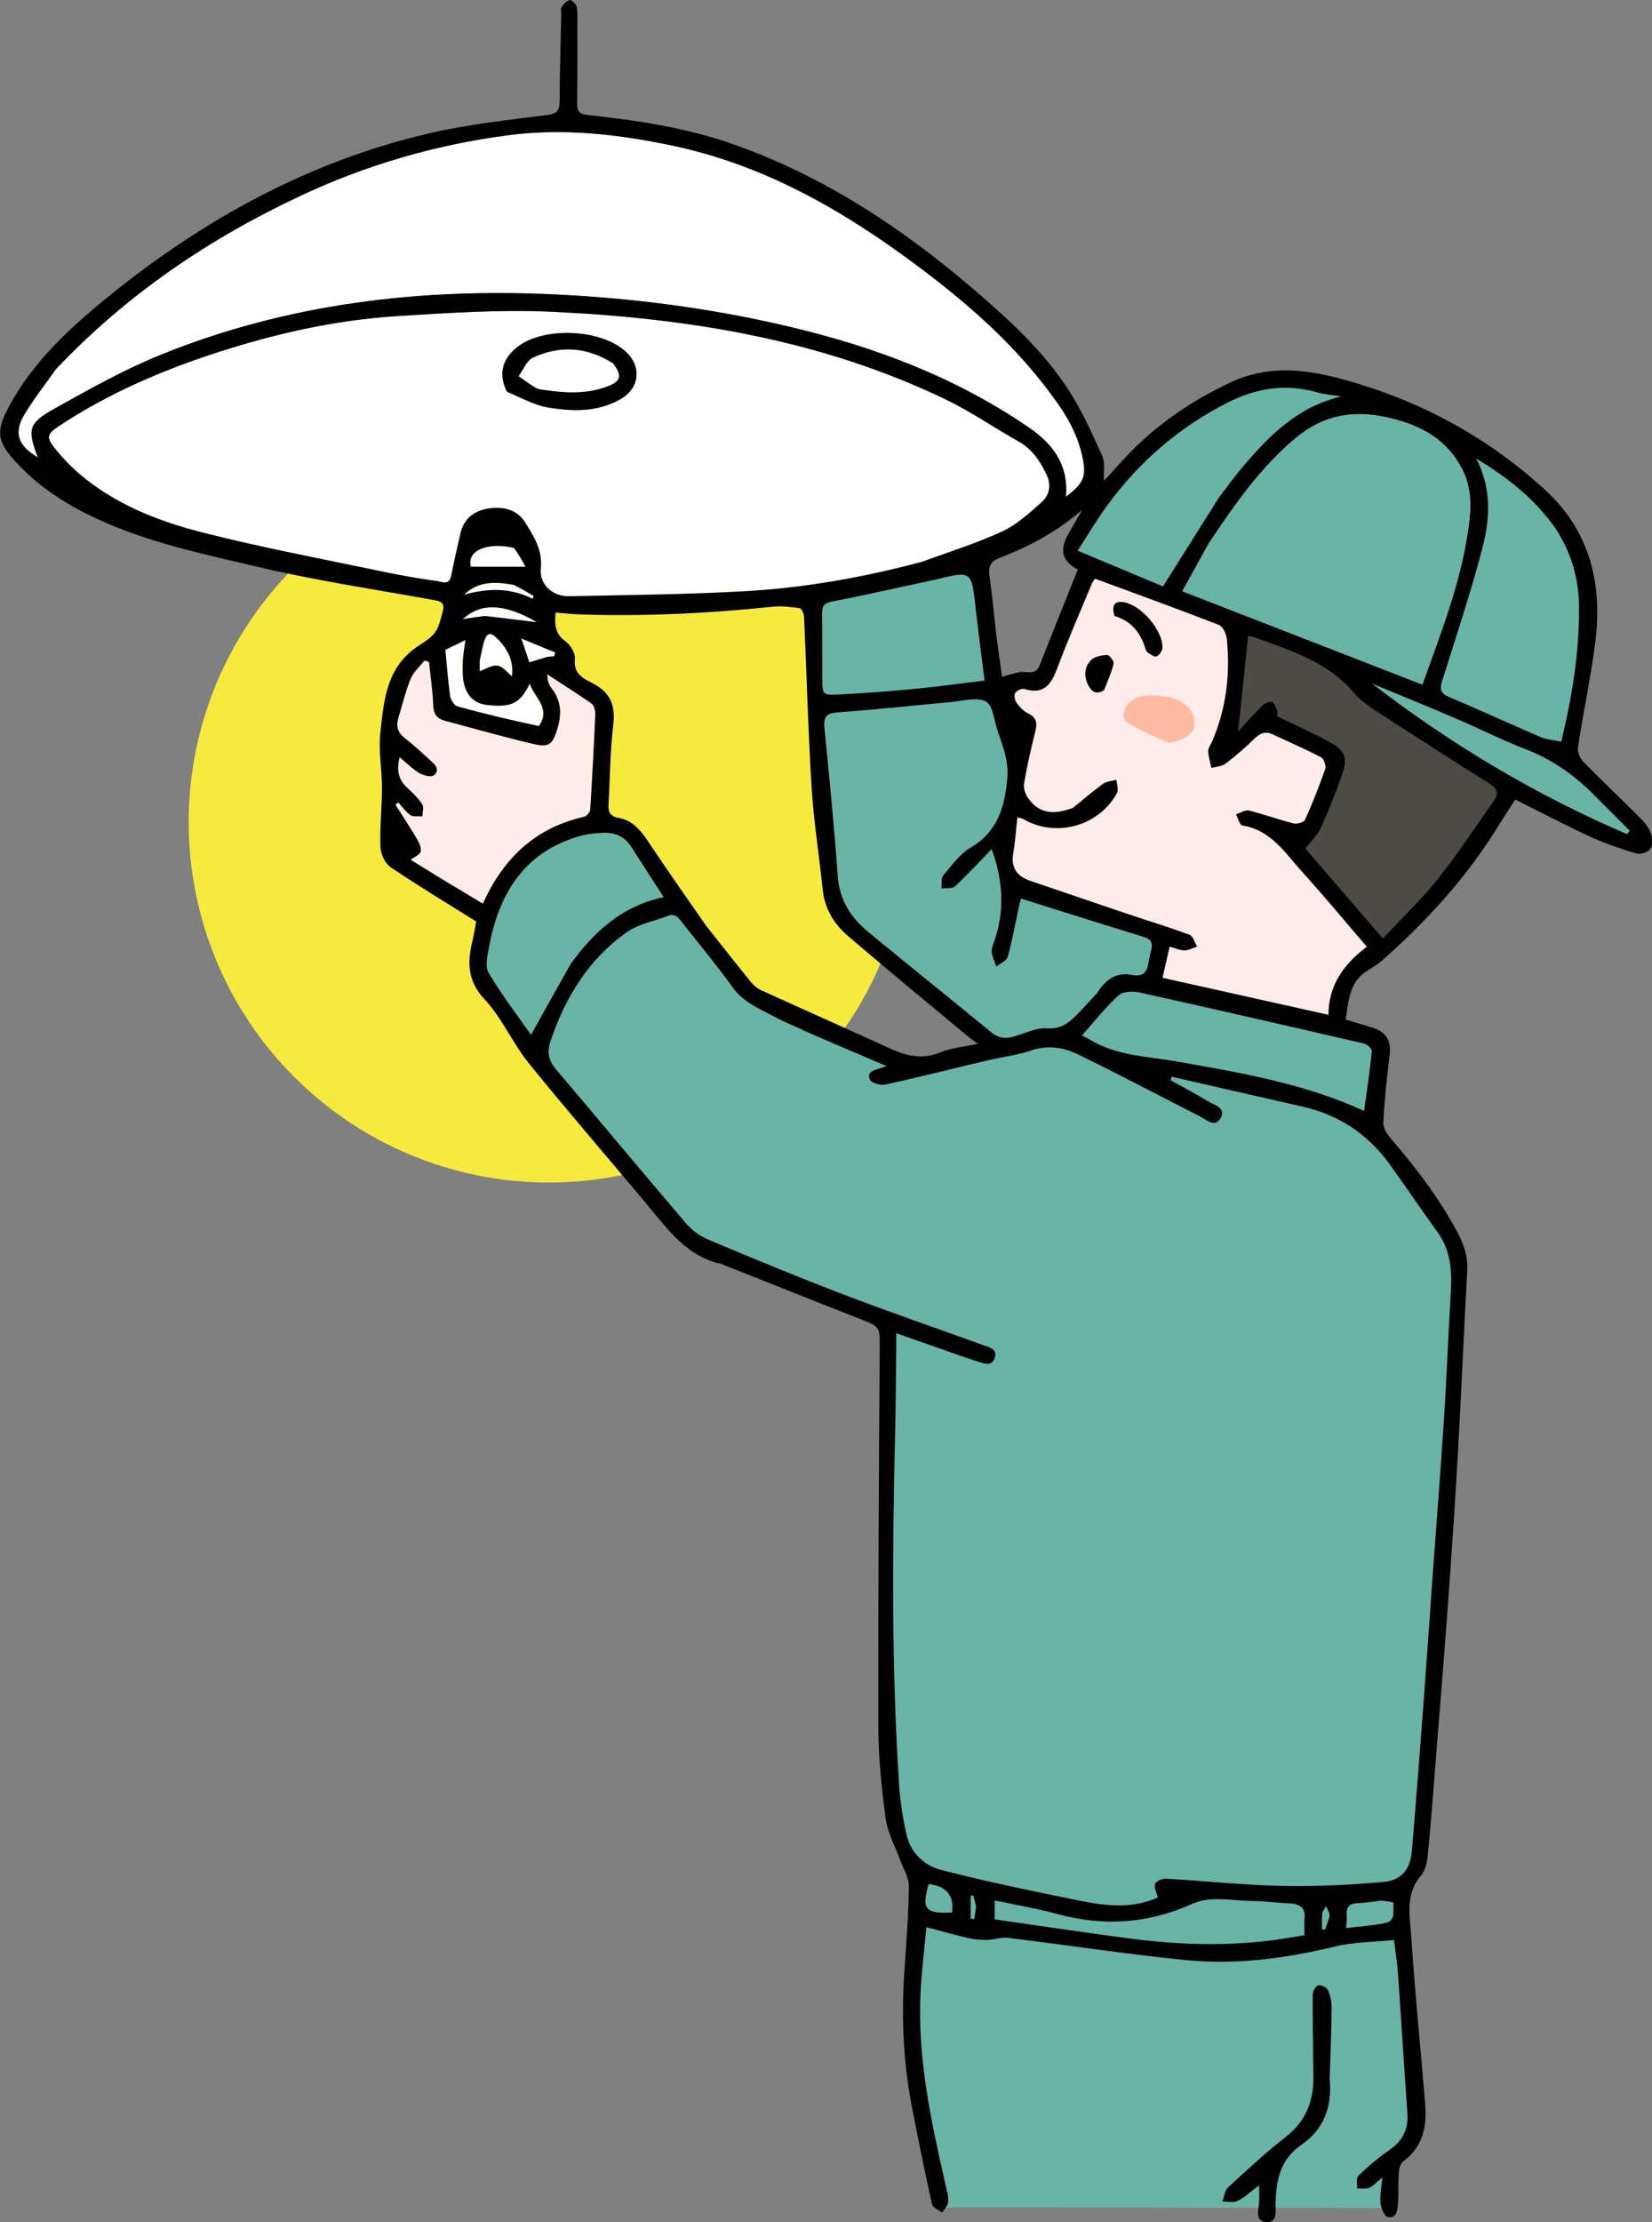 <?xml version="1.0" encoding="UTF-8"?><svg id="_レイヤー_2" xmlns="http://www.w3.org/2000/svg" width="140" height="188.28" viewBox="0 0 140 188.28"><rect x="0" y="0" width="140" height="188.28" fill="#808080" stroke="none"/><defs><style>.cls-1{fill:#ffece8;}.cls-1,.cls-2,.cls-3,.cls-4,.cls-5,.cls-6,.cls-7{stroke-width:0px;}.cls-3{fill:#ffbba1;}.cls-4{fill:#fff;}.cls-5{fill:#4d4b46;}.cls-6{fill:#68b4a7;}.cls-7{fill:#f6ea3d;}</style></defs><g id="_コンテンツ"><circle class="cls-7" cx="46.53" cy="69.66" r="30.54"/><path class="cls-6" d="m100.41,166.1c-5.01-.51-10-1.27-15-1.88-.59-.07-1.2.17-1.81.18-.53,0-1.08-.05-1.6-.17-1.11-.26-2.2-.57-3.51-.92-.18,1.93-.4,3.66-.49,5.4-.31,5.66.9,11.12,2.14,16.58.1.44.24.89.19,1.32-.01.15-.09.29-.18.43,2.45,0,4.9,0,7.35,0,6.38,0,12.77.01,19.15.03.02-.17.05-.34.06-.5.03-.41,0-.82,0-1.43-.69.52-1.21,1.02-1.83,1.33-.35.18-.85.05-1.28.06.15-.4.18-.92.46-1.18,1.6-1.48,3.2-2.96,4.91-4.3,1.75-1.36,2.38-3.11,2.34-5.23-.04-2.28-.07-4.56-.06-6.83,0-.27.25-.72.46-.77.24-.06.72.16.82.38.21.45.32.99.32,1.49-.02,2-.1,4-.17,6.01.21,2.44-.55,4.33-2.39,5.6-1.83,1.26-2.16,3.03-2.2,5.01,0,.11,0,.23,0,.36.7,0,1.39,0,2.09,0,2.29,0,4.59.02,6.88.03-.05-.15-.09-.31-.1-.44-.07-.63.08-1.28.16-2.17-.5.4-.78.73-1.13.88-.29.13-.68.05-1.02.06.03-.37-.08-.89.12-1.08.82-.79,1.7-1.53,2.63-2.18,1.1-.77,1.61-1.73,1.52-3.07-.28-3.96-.52-7.92-.8-11.88-.06-.92-.22-1.84-.34-2.84-1.72.17-3.4.16-4.98.54-4.2,1.02-8.44,1.59-12.73,1.15Z"/><path class="cls-6" d="m68.03,87.28c2.38,1.03,4.7,2.01,7.09,3.03-.24.07-.39.11-.54.17-.48.17-1.18.29-.89.96.12.28.88.51,1.28.43,2.95-.65,5.87-1.39,8.81-2.08,1.18-.28,2.4-.41,3.53-.8,1.42-.49,2.76-.29,4,.31,3.48,1.69,6.9,3.51,10.35,5.26.57.29,1.28,1.04,1.77.11.44-.83-.53-1.05-1.05-1.36-1.05-.63-2.14-1.21-3.21-1.81.03-.1.07-.2.1-.3,3.69.85,7.38,1.7,11.07,2.53,3.12.7,5.59,2.36,7.44,4.94,1.35,1.88,2.64,3.8,4,5.67,1.11,1.53,1.26,3.23,1.15,5.03-.22,3.66-.36,7.32-.59,10.97-.28,4.41-.64,8.82-.96,13.22-.23,3.24-.45,6.48-.69,9.71-.34,4.51-.68,9.02-1.06,13.53-.13,1.58-.86,2.51-2.44,2.64-2.85.25-5.72.39-8.57.33-3.28-.07-6.55-.42-9.83-.61-.32-.02-.84.21-.93.45-.11.29.14.72.24,1.14-2.01.92-4.22.77-6.4.32-4.03-.82-8.06-1.64-12.03-2.67-1.38-.36-2.54-1.46-2.88-2.99-.32-1.41-.53-2.85-.63-4.29-.64-9.81-.56-19.63-.34-29.45.06-2.49.07-4.98.1-7.47,0-.37,0-.74,0-1.27,1.71.6,3.26,1.15,4.82,1.69.68.24,1.36.5,2.06.7.54.16,1.24.5,1.48-.33.21-.74-.49-.86-1.01-1.05-3.96-1.43-7.95-2.81-11.89-4.31-3.84-1.47-7.64-3.04-11.43-4.64-.7-.29-1.37-.81-1.87-1.39-3.68-4.31-7.3-8.68-10.97-13-.62-.74-.81-1.44-.5-2.36,1.25-3.74,3.23-6.98,6.47-9.28.99-.7,2.33-.92,3.5-1.39.59-.23.86.13,1.17.53,1.44,1.86,2.96,3.66,4.33,5.56.89,1.23,2.2,1.74,3.42,2.41.79.43,1.63.77,2.51,1.18Z"/><path class="cls-4" d="m78.08,47.62c-5,1.34-10,2.21-15.08,2.49-4.93.27-9.88.31-14.82.42-1.36.03-2.52-1.02-2.37-2.35.17-1.56-.59-2.72-1.31-3.88-.71-1.15-1.94-1.4-3.21-1.19-1.18.2-2.02.88-2.29,2.11-.27,1.19-.55,2.38-.78,3.57-.17.87-.81.51-1.23.45-1.5-.21-3-.47-4.49-.78-5.16-1.09-10.36-2.05-15.47-3.36-3.71-.95-7.31-2.38-10.31-4.93-.76-.64-1.46-1.38-2.08-2.16-.75-.95-.68-1.23.32-1.89,4.15-2.75,8.68-4.7,13.4-6.24,4.98-1.62,10.07-2.77,15.29-3.09,4.34-.27,8.72-.57,13.05-.37,11.56.53,22.89,2.35,33.45,7.44,2.14,1.03,4.11,2.41,6.19,3.57,1.15.65,1.8,1.66,2.34,2.79.43.9.23,1.77-.45,2.37-1.03.91-2.08,1.88-3.31,2.45-2.19,1.01-4.5,1.73-6.85,2.58Zm-35.08-14.38c1.14.44,2.24,1.08,3.41,1.28,2.08.35,4.22.41,6.15-.69,1.66-.94,1.83-2.79.44-4.05-2.1-1.91-6.9-2.12-9.13-.4-1.32,1.02-1.66,2.31-.88,3.86Z"/><path class="cls-4" d="m4.78,31.24c5.96-6.28,12.93-11.01,20.68-14.64,5.6-2.63,11.5-4.34,17.63-5.14,4.6-.6,9.13-.1,13.68.84,7.82,1.61,14.51,5.43,20.8,10.1,4.03,3,7.84,6.27,10.94,10.27,1.37,1.77,2.66,3.58,3.18,5.86.39,1.7.29,2.36-1.36,3.56.23-2.69-1.06-4.45-3.18-5.89-6.14-4.19-12.95-6.77-20.13-8.48-6.53-1.55-13.16-2.43-19.87-2.76-11.53-.56-22.78.76-33.53,5.11-3.09,1.25-6.03,2.91-8.96,4.54-2.27,1.26-2.35,1.76-1.46,4.15-1.68-.99-2.07-2.07-1.13-3.64.8-1.33,1.76-2.55,2.7-3.88Z"/><path class="cls-1" d="m90.84,68.51c-1.47.54-2.75.47-3.67-.85-.24-.34-.43-.86-.37-1.24.25-1.49.59-2.98.96-4.45.18-.71.1-1.17-.62-1.52-.38-.18-.72-.55-.97-.9-.15-.21-.23-.63-.12-.82.12-.21.56-.41.78-.35,1.71.53,2.3-.45,2.82-1.83.89-2.39,1.92-4.73,2.9-7.09.06-.15.18-.28.27-.43,3.53,1.3,7.03,2.57,10.5,3.92.34.13.64.79.69,1.22.3,3-.07,5.93-1.27,8.72-.11.25-.32.51-.31.76.02.48.17.95.27,1.42.4-.11.87-.13,1.18-.36.85-.65,1.67-1.35,2.43-2.1.48-.47.94-.67,1.56-.39,1.38.64,2.77,1.24,4.12,1.95.24.12.45.72.36.99-.51,1.47-1.08,2.91-1.72,4.32-.1.21-.69.37-.98.3-1.27-.32-2.51-.78-3.78-1.09-.31-.08-.72.2-1.08.32.17.32.31.9.53.94,2.43.39,3.64,2.34,5.09,3.95,1.83,2.02,3.57,4.13,5.47,6.33-1.95,1.45-3.26,3.27-3.26,5.77-4.8-1.07-9.4-2.1-14.08-3.14.21-.92.39-1.75.6-2.65.49.13.88.32,1.27.32.35,0,.7-.21,1.06-.32-.21-.34-.34-.88-.63-.99-1.68-.63-3.4-1.14-5.1-1.72-2.81-.95-5.62-1.91-8.42-2.86-1.14-.39-1.64-1.13-1.43-2.36.17-.98.23-1.97.35-3.03.27.08.4.09.51.15,2.74,1.61,6.39.62,7.93-2.2.15-.28-.02-.74-.04-1.11-.38.11-.83.12-1.13.34-.89.64-1.71,1.36-2.64,2.08Zm3.66-16.28c1.34.39,2.12,1.32,2.54,2.61.05.16.11.37.23.45.23.16.6.41.76.33.24-.12.49-.5.49-.76,0-1.47-1.75-3.5-3.2-3.81-.83-.17-1.14.19-.82,1.19Zm-.91,6.24c.27-.75.6-1.48.78-2.24.05-.2-.36-.73-.54-.72-.47.02-1.05.13-1.36.43-.57.57-.63,1.35-.25,2.11.26.51.61.85,1.37.43Z"/><path class="cls-6" d="m92.91,84.23c-.59.64-1.12,1.23-1.68,1.79-.68.68-1.33,1.21-2.49,1.11-.93-.08-1.92.46-2.88.72-.67.18-1.24.11-1.82-.36-3.47-2.85-6.98-5.65-10.44-8.52-1.48-1.22-2.44-2.73-2.59-4.76-.3-4.2-.72-8.39-1.13-12.58-.1-1.03.3-1.22,1.26-1.28,3.17-.22,6.33-.58,9.49-.87.99-.09,2.18-.45,2.93-.04.61.33.7,1.62,1,2.5.26.75.52,1.5.7,2.27.12.54.17,1.13.12,1.68-.2,2.4-.78,4.56-3.11,5.93-.92.54-1.6,1.51-2.32,2.36-.2.24-.12.72-.16,1.09.39-.05.92.05,1.15-.17,1.08-1.01,2.09-2.11,3.11-3.16.97,2.67,1.13,5.24.21,7.84-.1.29-.24.61-.2.9.05.42.25.81.39,1.22.33-.27.86-.49.96-.83.38-1.32.61-2.69.9-4.04.07-.33.16-.65.22-.9,3.53,1.11,6.97,2.2,10.43,3.26.61.19.74.53.62,1.08-.08.34-.17.67-.22,1.01-.12.88-.44,1.33-1.49,1.12-1.31-.26-2.23.49-2.95,1.62Z"/><path class="cls-6" d="m102.52,45.89c2.16-3.22,4.33-6.33,7.3-8.8,2.35-1.95,4.89-2.37,7.85-1.7,2.78.64,4.99,1.84,6.29,4.46.83,1.67.71,3.4.45,5.16-.66,4.5-2.33,8.7-3.87,13.02-6.78-2.64-13.48-5.24-20.37-7.92.78-1.4,1.54-2.78,2.34-4.22Z"/><path class="cls-5" d="m116.51,60.2c3.26,2.09,6.44,4.17,9.67,6.17.7.43.86.84.41,1.48-1.56,2.22-3.05,4.5-4.75,6.63-1.39,1.74-3.03,3.29-4.65,5.03-2.32-2.69-4.5-5.21-6.56-7.61.49-.64,1.03-1.15,1.31-1.76.67-1.47,1.28-2.98,1.8-4.51.5-1.46.25-2.06-1.13-2.8-1.4-.75-2.85-1.4-4.35-2.14,0-.09.05-.27,0-.4-.12-.29-.23-.73-.44-.8-.23-.08-.66.11-.87.31-.73.72-1.4,1.49-2.01,2.15.28-2.65.56-5.32.84-8.06-.01,0,.24.04.48.1.2.05.39.14.58.21,2.95,1.07,5.92,2.08,8.01,4.64.43.52,1.06.88,1.66,1.35Z"/><path class="cls-1" d="m38.31,75.02c-1.21-.74-2.36-1.45-3.51-2.16.31-.24.79-.42.85-.7.07-.34-.15-.78-.35-1.12-.57-.97-1.19-1.9-1.79-2.85.08-.06.16-.12.24-.19.34.37.63.81,1.04,1.08.25.17.67.08,1.01.1,0-.35.14-.78-.02-1.02-.33-.51-.79-.97-1.25-1.38-.75-.68-.95-1.48-.66-2.61.6.49,1.09,1,1.68,1.35.34.2,1.02.35,1.24.17.54-.47.05-.92-.34-1.27-.69-.63-1.37-1.27-2.11-1.84-.6-.47-.8-1-.59-1.71.34-1.12.61-2.27,1.05-3.35.24-.58.78-1.04,1.18-1.55.13.04.25.09.38.13.12,1.21.31,2.42.35,3.63.02.76.31,1.17,1,1.35,2.5.67,4.99,1.38,7.51,1.97,1.32.31,1.6.02,2.01-1.28.38-1.23.35-2.37-.48-3.43-.24-.3-.36-.7-.37-1.19,1.26.82,2.53,1.61,3.76,2.48.22.15.32.6.31.91-.11,2.69-.26,5.38-.43,8.06-.01.22-.29.56-.5.61-4.05.92-6.8,3.38-8.6,7.37-.89-.53-1.71-1.03-2.61-1.57Z"/><path class="cls-6" d="m131.78,44.72c1.36,2.08,2.01,4.28,2.02,6.71.03,3.83-.56,7.55-1.51,11.44-.63-.14-1.24-.18-1.78-.41-2.57-1.1-5.11-2.28-7.69-3.36-.75-.32-.86-.65-.62-1.4,1.18-3.71,2.4-7.42,3.39-11.18.65-2.45.86-4.98-.5-7.65,2.72,1.63,4.93,3.42,6.67,5.86Z"/><path class="cls-6" d="m103.24,42.26c-1.54,2.45-3.05,4.85-4.68,7.44-2.24-.94-4.63-1.94-7.24-3.03.92-1.41,1.65-2.66,2.5-3.82,2.71-3.72,6.1-6.65,10.23-8.74,2.46-1.24,4.95-1.62,7.61-.85.59.17,1.21.21,2.02.34-3.68.87-6.03,3.25-8.23,5.81-.76.89-1.45,1.85-2.21,2.84Z"/><path class="cls-6" d="m48.28,81.79c-1.12,2-2.2,3.95-3.29,5.91-1.17-1.67-2.49-3.4-3.59-5.25-.32-.54-.09-1.48.04-2.21.83-4.42,2.9-7.89,7.47-9.31.71-.22,1.49-.32,2.23-.34.98-.03,1.8.35,2.36,1.22.86,1.37,1.75,2.72,2.73,4.23-3.54.74-5.91,2.97-7.95,5.75Z"/><path class="cls-6" d="m115.54,94.16c-5.06-2.36-10.45-3.25-15.83-4.2-2.49-.44-5.09-.48-7.35-1.85-.2-.12-.41-.22-.67-.36,1.05-1.18,1.99-2.38,3.1-3.4.36-.33,1.2-.37,1.75-.25,6.37,1.41,12.72,2.86,19.07,4.34.26.06.67.43.65.63-.17,1.7-.42,3.39-.72,5.1Z"/><path class="cls-6" d="m78.99,49.18c.12-.02.15-.03.19-.04,3.16-.79,3.15-.79,3.5,2.36.22,2.05.5,4.09.76,6.18-2.04.25-4.01.52-6,.71-2.1.2-4.2.34-6.3.46-1.44.08-1.45.03-1.45-1.36,0-1.83.02-3.66-.02-5.5-.01-.63.18-.88.84-1.01,2.81-.55,5.6-1.18,8.49-1.8Z"/><path class="cls-6" d="m108.31,164.36c-4.09.56-8.09.46-12.07-.04-3.96-.5-7.92-1.11-11.94-1.68v-1.61c1.83.39,3.59.68,5.31,1.15,3.92,1.07,7.69.83,11.41-.85,1.65-.74,3.43-.25,5.15-.25,1,0,2,.16,3,.19.93.03,1.53.32,1.39,1.4-.05.4,0,.82,0,1.32-.74.12-1.44.23-2.24.36Z"/><path class="cls-6" d="m135.19,67.47c1.01,1.01,1.97,1.98,2.93,2.94-.08.1-.15.2-.23.29-7.74-3.32-14.93-7.61-21.63-12.77,2.34.97,4.69,1.92,7.02,2.92,2.03.87,4.01,1.86,6.07,2.67,2.24.87,4.12,2.21,5.84,3.95Z"/><path class="cls-4" d="m45.61,61.55c-2.34-.54-4.61-1.08-6.87-1.7-.27-.08-.56-.56-.61-.9-.19-1.29-.28-2.59-.4-3.89.48-.24,1.02-.5,1.7-.83-.08.66-.2,1.27-.22,1.89-.02.61-.03,1.25.11,1.84.23.98.88,1.65,1.92,1.77,2.09.24,2.83-.13,3.64-1.8.42,1.2,1.82,2.1.73,3.61Z"/><path class="cls-6" d="m117.13,161.03c.39.06.97.16.97.2-.06.64.25,1.53-.7,1.72-1.07.22-2.16.29-3.33.43.03-.46.08-.8.06-1.13-.06-.73.28-.98.97-.99.65-.02,1.3-.14,2.03-.23Z"/><path class="cls-4" d="m43.62,46.45c.32.48.57.94.91,1.58h-4.63c-.36-1.34,1.3-2.13,3.72-1.58Z"/><path class="cls-4" d="m40.67,55.86c.15-.62.22-1.17.41-1.68.17-.46.44-.63.92-.19,1,.92,1.54,2,1.38,3.33-.39-.31-.77-.85-1.22-.91-.48-.07-1.02.3-1.52.47,0-.2,0-.57.02-1.01Z"/><path class="cls-6" d="m80.68,162.11c-2.51.12-2.49-.59-1.99-2.48,1.43.17,2.2.89,1.99,2.48Z"/><path class="cls-4" d="m41.02,52.2c-.67.09-1.24.18-1.79.27,1.52-1.42,3.54-1.33,6.27.26-1.43-.17-2.91-.35-4.48-.53Z"/><path class="cls-4" d="m43.59,49.57c.6.32,1.11.63,1.63.93-.03.08-.05.16-.08.25-1.9-.98-3.84-.9-5.81-.35,1.21-1.19,2.68-1.1,4.26-.82Z"/><path class="cls-4" d="m46.32,55.68c-.51.15-.94.28-1.45.44-.18-.55-.4-1.21-.68-2.02,1.01.42,1.95.81,2.88,1.19-.04.11-.07.21-.11.32-.19.02-.38.04-.64.07Z"/><path class="cls-6" d="m112.57,162.8c-.09.29-.17.5-.26.71-.09,0-.18,0-.26-.01,0-.45-.04-.91.02-1.35.03-.22.21-.42.33-.64.1.24.24.47.29.72.03.15-.06.33-.11.57Z"/><path class="cls-6" d="m82.73,161.62c-.05.39-.11.69-.16,1-.1,0-.2-.02-.3-.03v-1.93c.07-.02.15-.03.22-.05.08.31.16.62.24,1.01Z"/><path class="cls-3" d="m99.06,62.93c-1.26-.49-2.49-1.09-3.66-1.78-.38-.6-.04-1.45.55-1.84s1.35-.42,2.05-.38c.74.04,1.5.17,2.13.55.64.38,1.13,1.07,1.11,1.81-.02.74-.69,1.46-2.19,1.63Z"/><path class="cls-2" d="m42.95,33.17c-.73-1.48-.39-2.78.93-3.79,2.23-1.72,7.03-1.51,9.13.4,1.39,1.26,1.22,3.11-.44,4.05-1.93,1.1-4.07,1.04-6.15.69-1.18-.2-2.28-.84-3.47-1.35Zm8.98-2.39c-2.17-1.38-4.47-1.53-6.77-.46-.53.25-.81,1.02-1.2,1.56.48.33.95.69,1.45.99.2.12.46.13.7.17,1.85.27,3.71.36,5.48-.34,1.04-.41,1.11-.9.35-1.9Z"/><path class="cls-2" d="m94.44,52.18c-.26-.95.05-1.31.87-1.14,1.45.31,3.19,2.34,3.2,3.81,0,.27-.25.64-.49.76-.16.08-.52-.17-.76-.33-.12-.09-.18-.29-.23-.45-.42-1.29-1.19-2.22-2.59-2.66Z"/><path class="cls-2" d="m93.52,58.51c-.69.37-1.04.03-1.3-.47-.38-.75-.33-1.53.25-2.11.31-.31.89-.41,1.36-.43.18,0,.59.52.54.72-.18.77-.51,1.5-.84,2.29Z"/><path class="cls-4" d="m51.99,30.84c.71.96.64,1.44-.4,1.85-1.77.71-3.63.62-5.48.34-.24-.03-.5-.05-.7-.17-.5-.3-.97-.65-1.45-.99.39-.53.67-1.31,1.2-1.56,2.3-1.07,4.6-.92,6.83.51Z"/><path class="cls-2" d="m60.92,107.06c-2.63-.68-4.13-2.64-5.7-4.53-3.45-4.15-6.99-8.22-10.38-12.41-1.39-1.71-2.28-3.85-3.77-5.44-1.49-1.59-1.47-3.18-1.02-5.01.12-.5.2-1.01.31-1.59-2.45-1.53-4.9-3.01-7.27-4.61-.47-.32-.83-1.13-.85-1.73-.06-1.66.13-3.34.13-5.01,0-1.54-.3-3.09-.14-4.61.3-2.79.52-5.67,3.3-7.44,1.49-.95,1.57-1.22,2.01-2.96.17-.68-.23-.78-.79-.88-4.86-.88-9.75-1.61-14.55-2.73-4.83-1.13-9.72-2.13-14.26-4.28-2.44-1.15-4.65-2.6-6.49-4.57-1.76-1.87-1.84-2.73-.6-4.98,2.06-3.75,5.15-6.57,8.41-9.21,8.06-6.53,16.98-11.42,27.14-13.78,3.28-.76,6.66-1.12,10.01-1.55.85-.11,1.01-.44,1.01-1.17.02-2.42.09-4.84.14-7.26,0-.24-.07-.54.04-.71.16-.25.43-.54.69-.59.16-.03.53.34.58.57.1.5.06,1.03.06,1.55,0,2.21.01,4.43-.02,6.64-.01.65.2.9.86.97,4.23.46,8.42,1.08,12.45,2.51,7.65,2.71,14.28,7.1,20.38,12.34,2.92,2.51,5.77,5.11,7.89,8.35,1.16,1.77,2.04,3.74,2.91,5.67.27.6.11,1.4.16,2.13.49-.53,1.02-1.12,1.56-1.71,2.6-2.86,5.71-5.01,9.19-6.64,3.04-1.43,6.15-1.14,9.23-.32,6.56,1.75,12.41,4.86,17.41,9.45,3.75,3.44,4.86,7.87,4.26,12.76-.38,3.04-1.03,6.05-1.49,9.08-.06.37.19.91.47,1.2,1.62,1.65,3.31,3.24,4.94,4.88.36.36.67.83.82,1.3.12.38.1.96-.12,1.23-.22.27-.84.45-1.18.34-1.32-.4-2.64-.84-3.89-1.42-2.13-.98-4.21-2.08-6.35-3.14-.48.75-.97,1.48-1.43,2.23-2.67,4.34-6.06,8.06-9.87,11.42-.36.31-.77.57-1.18.81-1.55.93-1.65,2.51-1.88,4.18.77.23,1.55.46,2.33.71,1.16.38,1.54,1.14,1.38,2.38-.24,1.88-.44,3.77-.53,5.67-.02.46.37,1.01.71,1.41,2.08,2.42,4,4.94,5.52,7.76.58,1.06.95,2.11.88,3.34-.29,5.35-.52,10.7-.82,16.04-.25,4.34-.55,8.69-.87,13.03-.31,4.2-.66,8.4-.99,12.6-.21,2.65-.41,5.3-.67,7.94-.06.57-.21,1.23-.56,1.64-1.38,1.59-.95,3.46-.83,5.21.31,4.75.8,9.49,1.18,14.23.15,1.87-.21,3.58-1.87,4.79-.24.18-.35.65-.37.99-.06.86,0,1.73-.07,2.59-.04.54-.11,1.27-.86,1.13-.28-.05-.57-.76-.61-1.19-.07-.63.08-1.28.16-2.17-.5.4-.78.73-1.13.88-.29.13-.68.05-1.02.06.03-.37-.08-.89.12-1.08.82-.79,1.7-1.53,2.63-2.18,1.1-.77,1.61-1.73,1.52-3.07-.28-3.96-.52-7.92-.8-11.88-.06-.92-.22-1.84-.34-2.84-1.72.17-3.4.16-4.98.54-4.2,1.02-8.44,1.59-12.73,1.15-5.01-.51-10-1.27-15-1.88-.59-.07-1.2.17-1.81.18-.53,0-1.08-.05-1.6-.17-1.11-.26-2.2-.57-3.51-.92-.18,1.93-.4,3.66-.49,5.4-.31,5.66.9,11.12,2.14,16.58.1.44.24.89.19,1.32-.03.31-.33.6-.51.9-.29-.23-.78-.42-.85-.7-.62-2.76-1.18-5.53-1.72-8.31-.74-3.82-.89-7.68-.62-11.56.16-2.37.35-4.75.37-7.13,0-.72-.47-1.44-.73-2.16-.43-1.19-1.08-2.34-1.24-3.56-.35-2.63-.62-5.3-.62-7.95-.02-10.61.05-21.23.12-31.84.01-1.86.06-1.84-1.68-2.52-3.96-1.55-7.9-3.13-11.93-4.73Zm7.05-19.82c-.82-.38-1.65-.71-2.44-1.14-1.23-.67-2.54-1.18-3.42-2.41-1.37-1.91-2.89-3.71-4.33-5.56-.31-.4-.58-.76-1.17-.53-1.17.46-2.51.68-3.5,1.39-3.24,2.3-5.23,5.54-6.47,9.28-.31.92-.13,1.63.5,2.36,3.67,4.32,7.29,8.69,10.97,13,.49.58,1.17,1.1,1.87,1.39,3.79,1.6,7.59,3.17,11.43,4.64,3.94,1.51,7.92,2.88,11.89,4.31.52.19,1.22.31,1.01,1.05-.24.83-.94.49-1.48.33-.7-.21-1.38-.46-2.06-.7-1.56-.54-3.11-1.09-4.82-1.69,0,.53,0,.9,0,1.27-.03,2.49-.04,4.98-.1,7.47-.22,9.82-.3,19.64.34,29.45.09,1.44.31,2.89.63,4.29.34,1.53,1.5,2.63,2.88,2.99,3.97,1.03,8,1.85,12.03,2.67,2.18.44,4.39.6,6.4-.32-.1-.42-.35-.84-.24-1.14.09-.24.61-.47.93-.45,3.28.19,6.55.54,9.83.61,2.85.06,5.72-.08,8.57-.33,1.57-.14,2.3-1.07,2.44-2.64.38-4.51.72-9.02,1.06-13.53.24-3.24.46-6.48.69-9.71.32-4.41.67-8.81.96-13.22.24-3.65.37-7.31.59-10.97.11-1.8-.04-3.51-1.15-5.03-1.36-1.87-2.65-3.79-4-5.67-1.85-2.58-4.32-4.24-7.44-4.94-3.69-.83-7.38-1.69-11.07-2.53-.03.1-.07.2-.1.3,1.07.6,2.16,1.17,3.21,1.81.52.31,1.49.53,1.05,1.36-.48.92-1.2.17-1.77-.11-3.45-1.75-6.87-3.57-10.35-5.26-1.24-.6-2.58-.8-4-.31-1.13.39-2.36.52-3.53.8-2.94.69-5.86,1.44-8.81,2.08-.39.09-1.15-.14-1.28-.43-.29-.68.41-.79.89-.96.15-.05.31-.09.54-.17-2.39-1.02-4.71-2.01-7.16-3.07Zm10.2-39.64c2.26-.84,4.58-1.56,6.77-2.57,1.22-.56,2.28-1.54,3.31-2.45.69-.6.89-1.47.45-2.37-.54-1.12-1.19-2.14-2.34-2.79-2.08-1.17-4.05-2.54-6.19-3.57-10.56-5.09-21.89-6.91-33.45-7.44-4.34-.2-8.71.1-13.05.37-5.23.33-10.31,1.48-15.29,3.09-4.72,1.53-9.25,3.49-13.4,6.24-1,.66-1.08.95-.32,1.89.62.78,1.32,1.51,2.08,2.16,2.99,2.55,6.59,3.97,10.31,4.93,5.11,1.31,10.3,2.27,15.47,3.36,1.49.31,2.98.57,4.49.78.42.06,1.06.41,1.23-.45.23-1.2.51-2.38.78-3.57.28-1.23,1.11-1.9,2.29-2.11,1.27-.22,2.51.04,3.21,1.19.72,1.16,1.48,2.32,1.31,3.88-.15,1.33,1.01,2.38,2.37,2.35,4.94-.11,9.89-.14,14.82-.42,5.08-.28,10.08-1.15,15.16-2.51ZM4.73,31.29c-.89,1.27-1.86,2.5-2.66,3.82-.94,1.57-.55,2.65,1.13,3.64-.89-2.39-.82-2.88,1.46-4.15,2.92-1.63,5.86-3.28,8.96-4.54,10.75-4.35,22-5.67,33.53-5.11,6.71.33,13.34,1.2,19.87,2.76,7.18,1.7,13.99,4.28,20.13,8.48,2.11,1.44,3.41,3.21,3.18,5.89,1.65-1.2,1.75-1.86,1.36-3.56-.52-2.28-1.81-4.09-3.18-5.86-3.1-4-6.9-7.27-10.94-10.27-6.28-4.68-12.97-8.49-20.8-10.1-4.55-.94-9.08-1.44-13.68-.84-6.14.8-12.03,2.51-17.63,5.14-7.74,3.63-14.72,8.35-20.72,14.69Zm86.18,37.18c.85-.69,1.68-1.41,2.56-2.05.3-.22.75-.23,1.13-.34.02.37.19.83.04,1.11-1.54,2.82-5.19,3.81-7.93,2.2-.11-.06-.24-.07-.51-.15-.12,1.06-.18,2.06-.35,3.03-.21,1.23.29,1.97,1.43,2.36,2.81.95,5.61,1.92,8.42,2.86,1.7.57,3.42,1.09,5.1,1.72.29.11.43.65.63.99-.35.12-.7.32-1.06.32-.39,0-.78-.19-1.27-.32-.2.91-.39,1.73-.6,2.65,4.68,1.04,9.28,2.07,14.08,3.14,0-2.51,1.32-4.33,3.26-5.77-1.9-2.2-3.64-4.31-5.47-6.33-1.45-1.6-2.65-3.56-5.09-3.95-.22-.04-.36-.61-.53-.94.36-.12.76-.39,1.08-.32,1.27.31,2.51.77,3.78,1.09.3.07.89-.09.98-.3.64-1.41,1.21-2.86,1.72-4.32.09-.27-.12-.86-.36-.99-1.34-.7-2.74-1.31-4.12-1.95-.62-.29-1.08-.09-1.56.39-.76.75-1.58,1.45-2.43,2.1-.31.23-.78.25-1.18.36-.1-.47-.25-.95-.27-1.42-.01-.25.2-.51.31-.76,1.21-2.79,1.57-5.71,1.27-8.72-.04-.44-.34-1.09-.69-1.22-3.47-1.35-6.97-2.62-10.5-3.92-.09.14-.21.27-.27.43-.98,2.36-2.01,4.7-2.9,7.09-.52,1.38-1.11,2.36-2.82,1.83-.22-.07-.65.14-.78.35-.11.19-.03.61.12.82.26.35.59.72.97.9.72.34.8.81.62,1.52-.37,1.47-.7,2.95-.96,4.45-.07.39.13.9.37,1.24.92,1.32,2.2,1.39,3.74.82Zm-31.03,10.02c1.25,1.57,2.48,3.15,3.75,4.71.23.28.54.55.87.7,3.55,1.62,7.12,3.2,10.66,4.82,1.46.67,2.86,1.14,4.49.46.94-.39,2.01-.47,3.22-.74-.35-.25-.5-.34-.63-.45-3.48-2.9-6.98-5.77-10.41-8.71-1.17-1.01-1.95-2.31-2.11-3.92-.3-2.88-.76-5.75-.94-8.64-.3-4.82-.42-9.66-.64-14.49-.01-.25-.22-.67-.38-.7-.76-.11-1.54-.2-2.3-.12-5.44.57-10.89.83-16.36.65-.68-.02-1.35-.1-2.02-.16-.09,1.02-.04,1.82.85,2.45.42.3.85,1.02.79,1.5-.14,1.29.76,1.65,1.57,2.08,1.46.77,1.88,1.88,1.68,3.5-.27,2.22-.27,4.47-.4,6.71-.04.64.12,1.04.84,1.16,1.18.2,1.87,1.03,2.51,1.99,1.59,2.39,3.24,4.73,4.96,7.21Zm33.08,5.68c.67-1.07,1.58-1.83,2.9-1.57,1.05.21,1.37-.24,1.49-1.12.05-.34.14-.67.22-1.01.13-.55,0-.9-.62-1.08-3.46-1.06-6.9-2.15-10.43-3.26-.06.24-.15.57-.22.9-.29,1.35-.53,2.71-.9,4.04-.1.34-.63.55-.96.83-.14-.4-.34-.8-.39-1.22-.04-.29.1-.61.2-.9.92-2.6.76-5.18-.21-7.84-1.03,1.06-2.03,2.15-3.11,3.16-.23.22-.76.12-1.15.17.05-.37-.04-.85.16-1.09.71-.84,1.39-1.82,2.32-2.36,2.33-1.37,2.91-3.53,3.11-5.93.05-.55,0-1.14-.12-1.68-.17-.77-.44-1.52-.7-2.27-.3-.87-.39-2.16-1-2.5-.75-.41-1.94-.05-2.93.04-3.16.28-6.32.65-9.49.87-.96.07-1.36.25-1.26,1.28.41,4.19.83,8.38,1.13,12.58.14,2.04,1.11,3.54,2.59,4.76,3.46,2.87,6.97,5.67,10.44,8.52.58.48,1.16.54,1.82.36.96-.26,1.94-.79,2.88-.72,1.16.09,1.81-.44,2.49-1.11.56-.56,1.09-1.16,1.73-1.85Zm9.52-38.23c-.76,1.38-1.52,2.75-2.3,4.16,6.88,2.68,13.59,5.28,20.37,7.92,1.54-4.32,3.2-8.51,3.87-13.02.26-1.76.38-3.49-.45-5.16-1.31-2.62-3.52-3.82-6.29-4.46-2.95-.68-5.5-.25-7.85,1.7-2.97,2.47-5.14,5.57-7.34,8.86Zm13.97,14.21c-.54-.43-1.17-.79-1.6-1.31-2.09-2.56-5.06-3.58-8.01-4.64-.19-.07-.38-.16-.58-.21-.24-.07-.5-.1-.48-.1-.29,2.74-.57,5.41-.84,8.06.6-.66,1.28-1.43,2.01-2.15.21-.21.64-.39.87-.31.22.07.33.51.44.8.05.14,0,.32,0,.4,1.51.74,2.96,1.39,4.35,2.14,1.38.74,1.63,1.34,1.13,2.8-.52,1.53-1.13,3.04-1.8,4.51-.28.62-.82,1.12-1.31,1.76,2.07,2.4,4.24,4.92,6.56,7.61,1.63-1.74,3.26-3.29,4.65-5.03,1.69-2.12,3.18-4.4,4.75-6.63.45-.64.28-1.05-.41-1.48-3.23-2.01-6.41-4.08-9.73-6.22Zm-78.07,14.89c.83.5,1.65.99,2.54,1.53,1.8-3.99,4.55-6.45,8.6-7.37.21-.05.49-.39.5-.61.17-2.69.31-5.37.43-8.06.01-.3-.1-.75-.31-.91-1.23-.86-2.5-1.66-3.76-2.48,0,.49.13.88.37,1.19.83,1.06.86,2.2.48,3.43-.4,1.3-.68,1.59-2.01,1.28-2.52-.59-5.01-1.3-7.51-1.97-.69-.18-.98-.6-1-1.35-.04-1.21-.23-2.42-.35-3.63-.13-.04-.25-.09-.38-.13-.4.51-.94.97-1.18,1.55-.44,1.08-.71,2.23-1.05,3.35-.21.71-.02,1.24.59,1.71.74.57,1.42,1.22,2.11,1.84.39.35.88.8.34,1.27-.21.19-.89.04-1.24-.17-.59-.35-1.09-.86-1.68-1.35-.29,1.13-.09,1.93.66,2.61.46.41.92.87,1.25,1.38.16.24.02.67.02,1.02-.34-.03-.76.06-1.01-.1-.4-.27-.7-.71-1.04-1.08-.08.06-.16.12-.24.19.6.95,1.22,1.88,1.79,2.85.2.34.42.78.35,1.12-.06.27-.54.46-.85.7,1.15.71,2.3,1.42,3.58,2.2Zm93.36-30.39c-1.7-2.39-3.92-4.17-6.63-5.8,1.35,2.67,1.14,5.2.5,7.65-.99,3.76-2.22,7.47-3.39,11.18-.24.75-.13,1.09.62,1.4,2.58,1.08,5.12,2.26,7.69,3.36.54.23,1.15.27,1.78.41.94-3.88,1.54-7.61,1.51-11.44-.02-2.43-.66-4.63-2.07-6.77Zm-28.46-2.47c.72-.93,1.4-1.89,2.17-2.78,2.2-2.56,4.55-4.94,8.23-5.81-.81-.13-1.43-.17-2.02-.34-2.66-.77-5.15-.39-7.61.85-4.13,2.09-7.51,5.02-10.23,8.74-.85,1.16-1.58,2.4-2.5,3.82,2.6,1.09,5,2.09,7.24,3.03,1.63-2.59,3.13-4.98,4.72-7.5Zm-54.95,39.53c1.99-2.73,4.36-4.95,7.91-5.69-.97-1.5-1.86-2.86-2.73-4.23-.55-.88-1.38-1.26-2.36-1.22-.75.02-1.52.12-2.23.34-4.58,1.41-6.64,4.88-7.47,9.31-.14.73-.36,1.67-.04,2.21,1.1,1.86,2.42,3.58,3.59,5.25,1.09-1.96,2.17-3.9,3.34-5.97Zm67.28,12.43c.23-1.7.48-3.39.65-5.09.02-.19-.39-.56-.65-.63-6.35-1.47-12.71-2.93-19.07-4.34-.55-.12-1.39-.08-1.75.25-1.11,1.02-2.04,2.21-3.1,3.4.26.14.47.24.67.36,2.26,1.38,4.86,1.41,7.35,1.85,5.37.95,10.76,1.84,15.89,4.19Zm-36.7-44.96c-2.8.6-5.59,1.24-8.4,1.79-.66.13-.85.38-.84,1.01.03,1.83.01,3.66.02,5.5,0,1.39,0,1.43,1.45,1.36,2.1-.11,4.21-.26,6.3-.46,1.98-.19,3.96-.47,6-.71-.26-2.09-.53-4.13-.76-6.18-.35-3.15-.33-3.15-3.5-2.36-.03,0-.07.02-.27.06Zm7.49,7.77c.59-.11,1.34.33,1.7-.57,1.07-2.72,2.16-5.42,3.24-8.13q-1.94-.97-.85-2.92c.4-.72.82-1.43,1.23-2.14-2.1,1.82-4.46,3.11-6.99,4.07-.84.32-.98.78-.87,1.57.23,1.67.38,3.36.58,5.03.14,1.15.31,2.29.48,3.49.54-.16.92-.28,1.49-.4Zm22,107.37c.71-.11,1.41-.22,2.15-.34,0-.5-.04-.92,0-1.32.14-1.08-.45-1.37-1.39-1.4-1-.03-2-.19-3-.19-1.72,0-3.5-.49-5.15.25-3.71,1.67-7.49,1.92-11.41.85-1.72-.47-3.48-.76-5.31-1.15v1.61c4.02.57,7.97,1.18,11.94,1.68,3.99.5,7.98.6,12.16.02Zm26.74-96.92c-1.67-1.69-3.55-3.03-5.79-3.9-2.06-.8-4.04-1.8-6.07-2.67-2.33-1-4.68-1.95-7.02-2.92,6.7,5.16,13.88,9.45,21.63,12.77.08-.1.15-.2.23-.29-.96-.97-1.92-1.93-2.99-2.99Zm-89.46-5.89c1.03-1.48-.37-2.38-.79-3.58-.81,1.67-1.55,2.04-3.64,1.8-1.05-.12-1.69-.79-1.92-1.77-.14-.59-.13-1.23-.11-1.84.02-.62.14-1.23.22-1.89-.68.33-1.22.59-1.7.83.13,1.29.22,2.6.4,3.89.05.33.34.82.61.9,2.25.62,4.53,1.16,6.93,1.67Zm71.37,99.52c-.65.08-1.3.2-1.95.22-.69.02-1.03.27-.97.99.03.33-.03.67-.06,1.13,1.17-.14,2.27-.21,3.33-.43.94-.2.63-1.09.7-1.72,0-.04-.58-.14-1.05-.18ZM43.54,46.42c-2.34-.52-3.99.27-3.64,1.6h4.63c-.35-.64-.59-1.1-.99-1.6Zm-2.89,9.52v.93c.5-.17,1.04-.54,1.52-.47.45.07.83.6,1.22.91.16-1.33-.38-2.4-1.38-3.33-.48-.44-.75-.27-.92.19-.19.51-.26,1.07-.43,1.76Zm40.04,106.1c.2-1.52-.57-2.24-2-2.41-.5,1.89-.52,2.6,2,2.41ZM41.11,52.19c1.48.18,2.96.36,4.39.53-2.73-1.59-4.76-1.68-6.27-.26.55-.09,1.12-.18,1.89-.27Zm2.4-2.64c-1.5-.26-2.97-.35-4.18.84,1.97-.55,3.91-.62,5.81.35.03-.08.05-.16.08-.25-.52-.3-1.03-.61-1.71-.95Zm2.87,6.11c.19-.02.38-.04.57-.05.04-.11.07-.21.11-.32-.93-.39-1.86-.77-2.88-1.19.27.81.49,1.47.68,2.02.51-.16.95-.3,1.52-.46Zm66.19,107.06c.04-.17.13-.35.1-.5-.05-.25-.19-.48-.29-.72-.11.21-.3.41-.33.64-.05.45-.02.9-.02,1.35.09,0,.18,0,.26.01.08-.21.17-.42.27-.79Zm-29.85-1.19c-.08-.31-.16-.62-.24-.93-.07.02-.15.03-.22.05v1.93c.1,0,.2.02.3.03.05-.31.11-.61.16-1.08Z"/><path class="cls-2" d="m112.69,176.21c.21,2.35-.54,4.24-2.39,5.51-1.83,1.26-2.16,3.03-2.2,5.01-.01.65.18,1.65-.82,1.55-.96-.09-.62-1.03-.57-1.7.03-.41,0-.82,0-1.43-.69.52-1.21,1.02-1.83,1.33-.35.18-.85.05-1.28.06.15-.4.18-.92.46-1.18,1.6-1.48,3.2-2.96,4.91-4.3,1.75-1.36,2.38-3.11,2.34-5.23-.04-2.28-.07-4.56-.06-6.83,0-.27.25-.72.46-.77.24-.06.72.16.82.38.21.45.32.99.32,1.49-.02,2-.1,4-.17,6.1Z"/></g></svg>